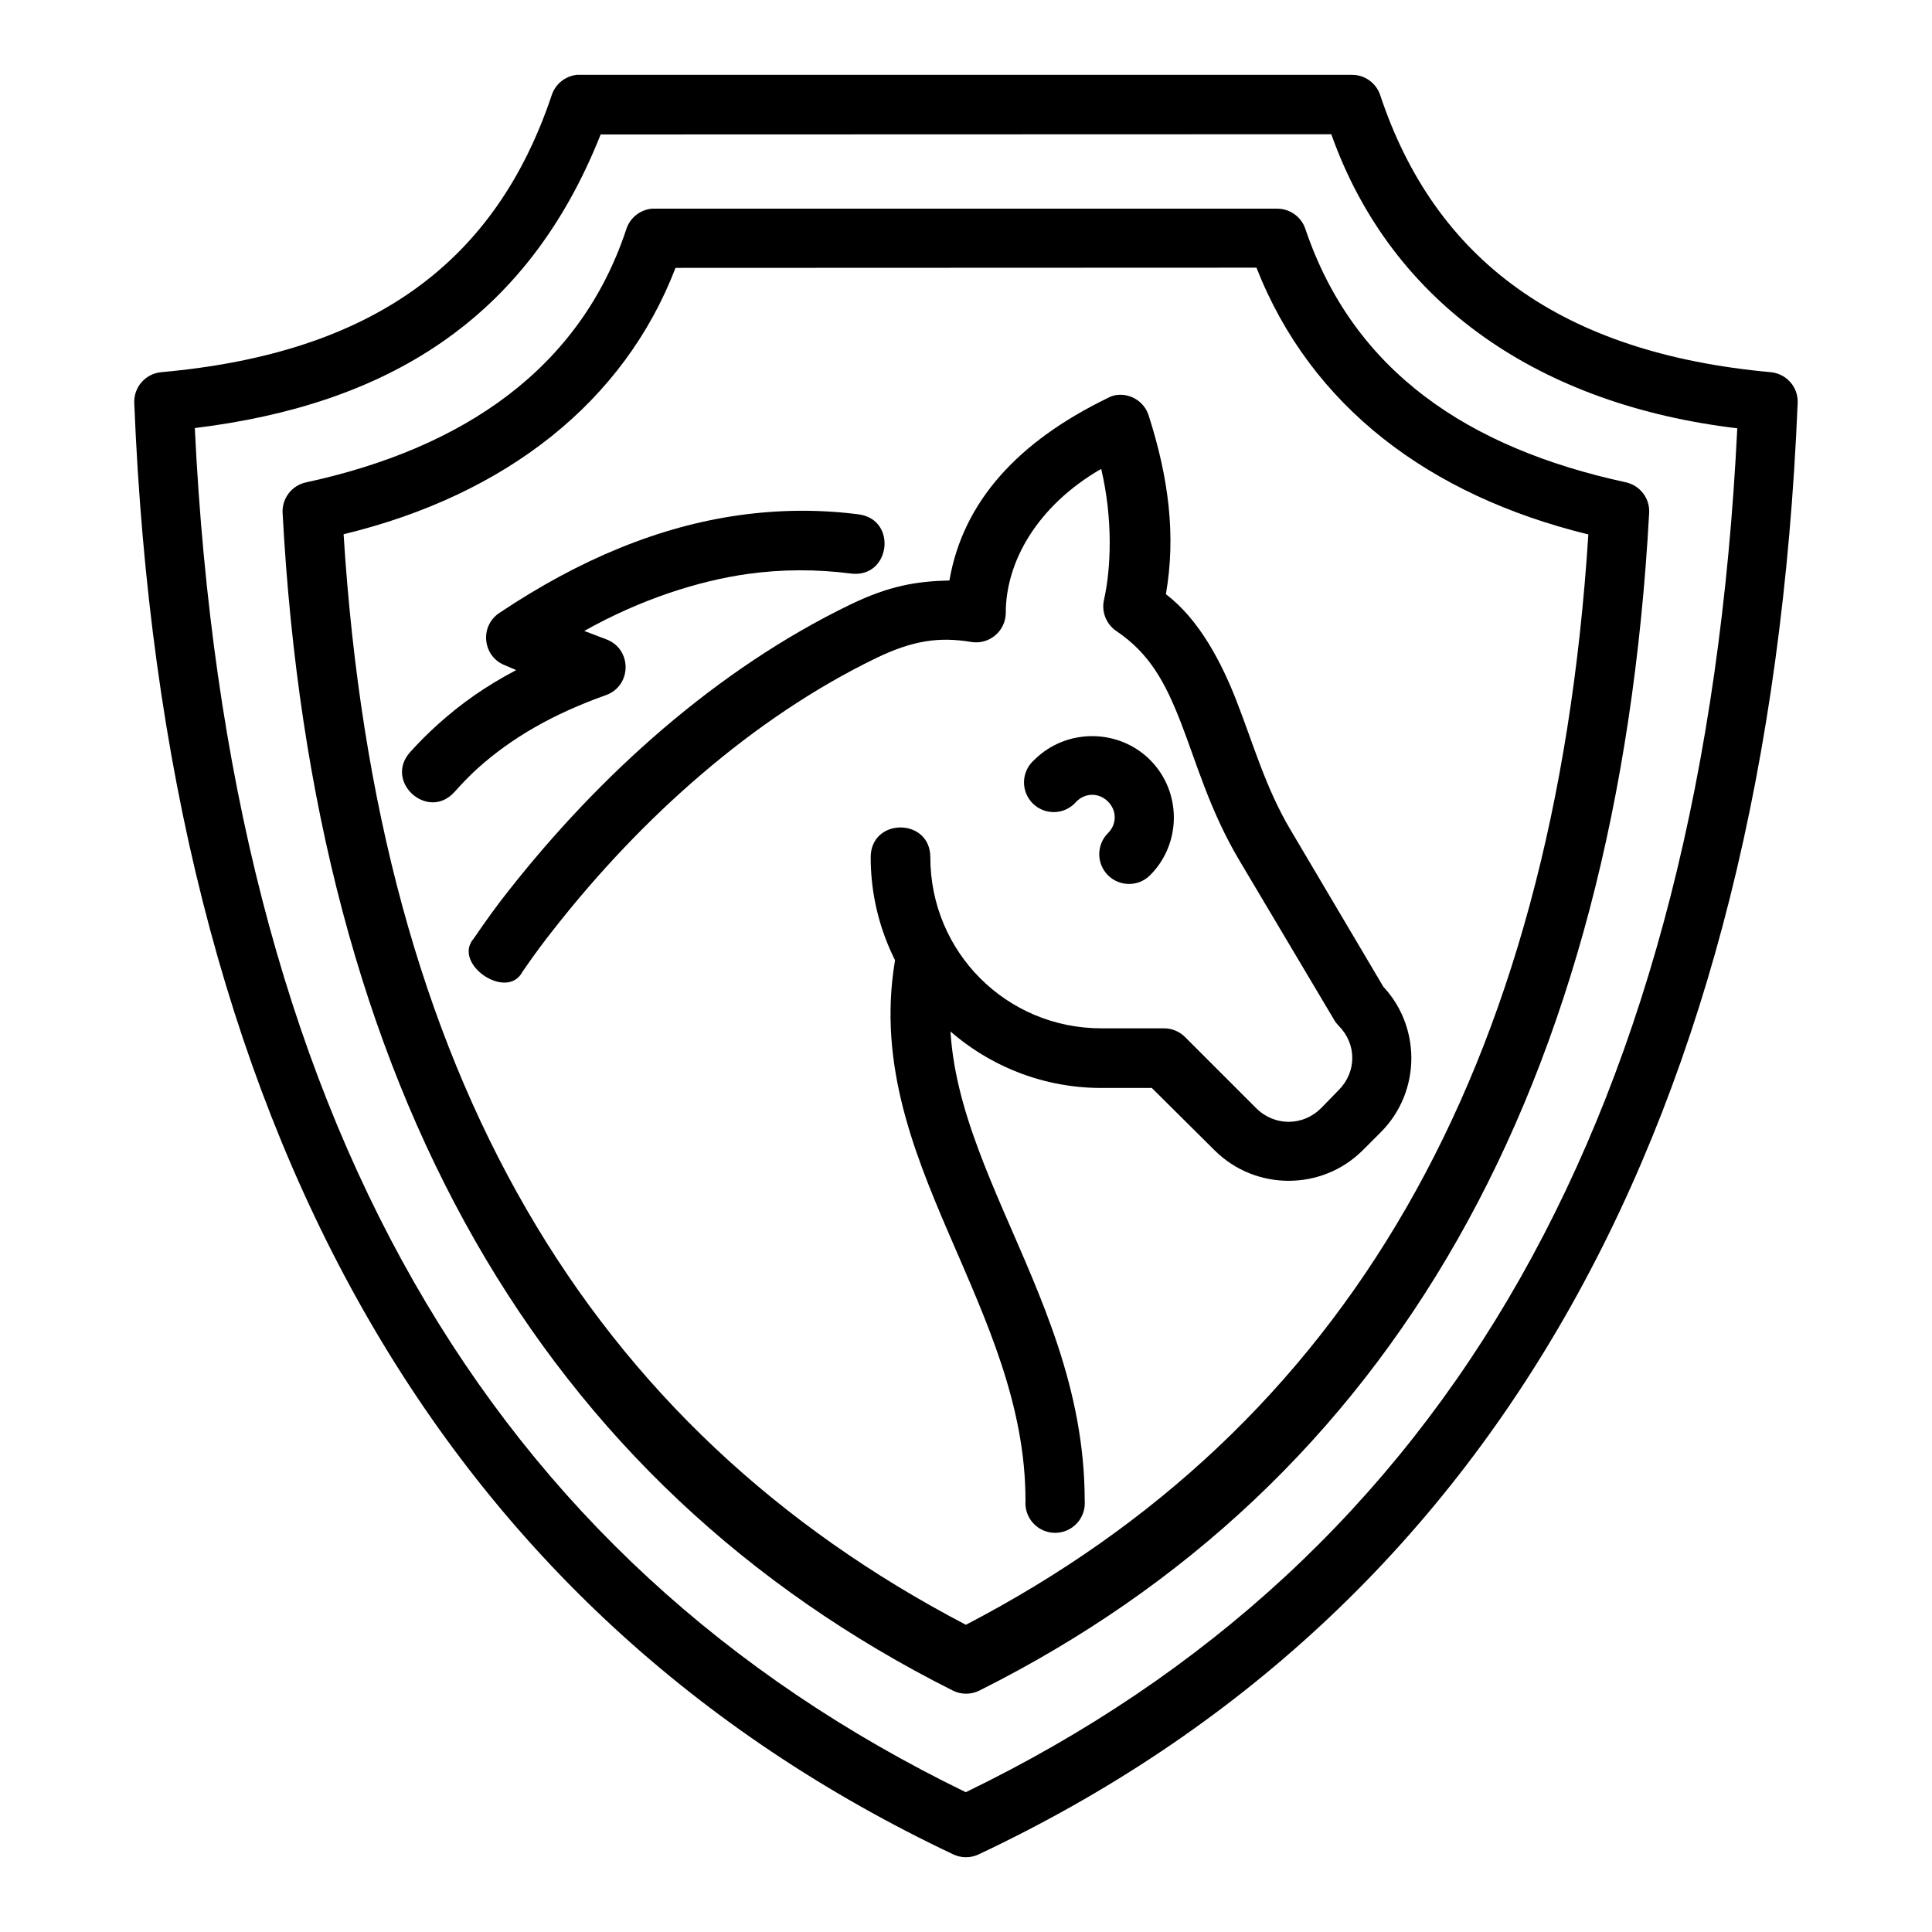 <?xml version="1.0" encoding="UTF-8"?>
<!-- Uploaded to: ICON Repo, www.svgrepo.com, Generator: ICON Repo Mixer Tools -->
<svg fill="#000000" width="800px" height="800px" version="1.1" viewBox="144 144 512 512" xmlns="http://www.w3.org/2000/svg">
 <g>
  <path d="m439.83 248.69c-0.816 0.117-1.602 0.418-2.328 0.816-23.621 11.484-38.273 27.32-41.898 48.32-8.75 0.238-15.855 1.355-26.324 6.418-35.332 17.117-66.348 45.043-90.652 76.008-2.863 3.582-5.977 7.91-9.066 12.438-5.844 6.672 8.793 16.691 12.902 8.832 2.969-4.352 6.019-8.426 8.484-11.508 23.109-29.441 52.656-55.828 85.191-71.59 9.723-4.707 16.723-5.711 25.219-4.301 4.719 0.797 9.055-2.766 9.18-7.555-0.059-13.609 8.312-28.508 25.289-38.309 3.141 13.27 2.625 26.359 0.742 34.707-0.715 3.16 0.594 6.434 3.254 8.254 8.871 5.957 13.008 13.719 17.086 24.176 4.074 10.453 7.652 23.328 15.457 36.492l25.219 42.422c0.297 0.535 0.715 1.055 1.16 1.512 4.832 4.824 4.832 12.258 0 17.086l-4.648 4.766c-4.832 4.824-12.367 4.824-17.199 0l-18.828-18.828c-1.477-1.488-3.481-2.328-5.574-2.328h-16.621c-25.156 0-45.328-20.211-45.328-45.328 0-10.539-15.805-10.539-15.805 0 0 33.633 27.477 61.133 61.133 61.133h13.367l16.621 16.504c10.812 10.797 28.473 10.797 39.281 0l4.766-4.766c10.812-10.801 10.812-28.484 0-39.281l1.16 1.512-25.102-42.422c-6.555-11.051-9.812-22.672-14.297-34.168-3.902-10.004-9.805-21.496-18.699-28.227 2.703-15.543 0.742-30.801-4.547-47.316-1.141-3.684-4.785-5.992-8.602-5.461z"/>
  <path d="m371.49 280.3c-10.48-1.34-21.059-1.238-31.613 0.238-21.125 2.977-42.254 11.633-63.574 25.918-5.363 3.606-4.34 11.773 1.742 13.945l2.754 1.18c-8.129 4.285-14.531 8.793-20.77 14.398-2.606 2.34-5.016 4.762-7.32 7.32-7.051 7.824 4.688 18.402 11.738 10.574 1.941-2.152 3.969-4.309 6.16-6.277 8.773-7.883 19.738-14.336 34.051-19.41 6.844-2.539 6.844-12.219 0-14.762l-5.82-2.219c15.078-8.477 30.387-13.281 43.246-15.098 9.199-1.281 18.312-1.281 27.43-0.117 10.461 1.32 12.438-14.371 1.977-15.691z"/>
  <path d="m316.75 199.3c-3.106 0.297-5.754 2.387-6.742 5.344-12.23 37.102-43.297 58.176-84.84 67.176-3.812 0.785-6.484 4.242-6.277 8.137 8.211 152.81 68.551 257.27 177.59 312.05 2.231 1.125 4.863 1.125 7.09 0 109.61-54.855 169.15-159.98 177.47-312.05 0.238-3.856-2.391-7.301-6.16-8.137-41.609-9.016-72.152-29.258-84.957-67.176-1.082-3.191-4.07-5.336-7.438-5.344zm6.262 15.691 153.96-0.059c14.441 36.781 45.77 60.375 87.957 70.703-9.125 143.02-64.73 236.79-164.96 288.95-99.742-52.113-155.9-145.31-164.91-289.01 43.031-10.402 74.34-35.102 87.957-70.578z"/>
  <path d="m296.85 163.83c-3.066 0.355-5.652 2.422-6.625 5.344-14.867 44.383-47.5 68.438-103.44 73.453-4.188 0.355-7.359 3.934-7.207 8.137 7.766 191.9 81.484 320.55 217.1 384.69 2.102 0.977 4.523 0.977 6.625 0 137.32-64.688 209.25-195.07 217.1-384.69 0.18-4.199-3.016-7.781-7.207-8.137-55.57-5.07-88.926-29.812-103.44-73.453-1.082-3.191-4.07-5.336-7.438-5.344h-204.66c-0.297-0.016-0.535-0.016-0.816 0zm6.328 15.805 193.63-0.059c16.223 45.695 56.102 71.812 107.59 77.926-8.879 180.76-76.438 299.47-204.46 361.45-126.45-61.477-195.48-178.7-204.31-361.51 50.348-6.164 87.883-28.219 107.55-77.805z"/>
  <path d="m388.34 389.78c-3.434 0.449-6.172 3.094-6.742 6.508-5.469 27.844 4.051 51.895 13.945 74.848s20.223 45.102 20.223 70.547h0.004c-0.188 2.195 0.555 4.367 2.047 5.988 1.492 1.621 3.594 2.547 5.797 2.547 2.203 0 4.305-0.926 5.797-2.547 1.488-1.621 2.234-3.793 2.047-5.988 0-29.66-11.762-54.109-21.5-76.707-9.738-22.598-17.375-42.891-12.898-65.664h-0.004c0.566-2.512-0.133-5.141-1.871-7.039-1.738-1.902-4.293-2.832-6.844-2.492z"/>
  <path d="m418.1 345.38c-1.664 1.438-2.652 3.5-2.727 5.695-0.074 2.191 0.77 4.32 2.332 5.863 1.559 1.543 3.695 2.367 5.887 2.269 2.195-0.098 4.246-1.109 5.664-2.785 2.387-2.387 5.981-2.387 8.367 0 2.387 2.387 2.387 5.984 0 8.367-3.082 3.082-3.082 8.078 0 11.16 3.082 3.078 8.078 3.078 11.156 0 8.406-8.398 8.406-22.168 0-30.566-8.406-8.398-22.277-8.398-30.684 0z"/>
 </g>
</svg>